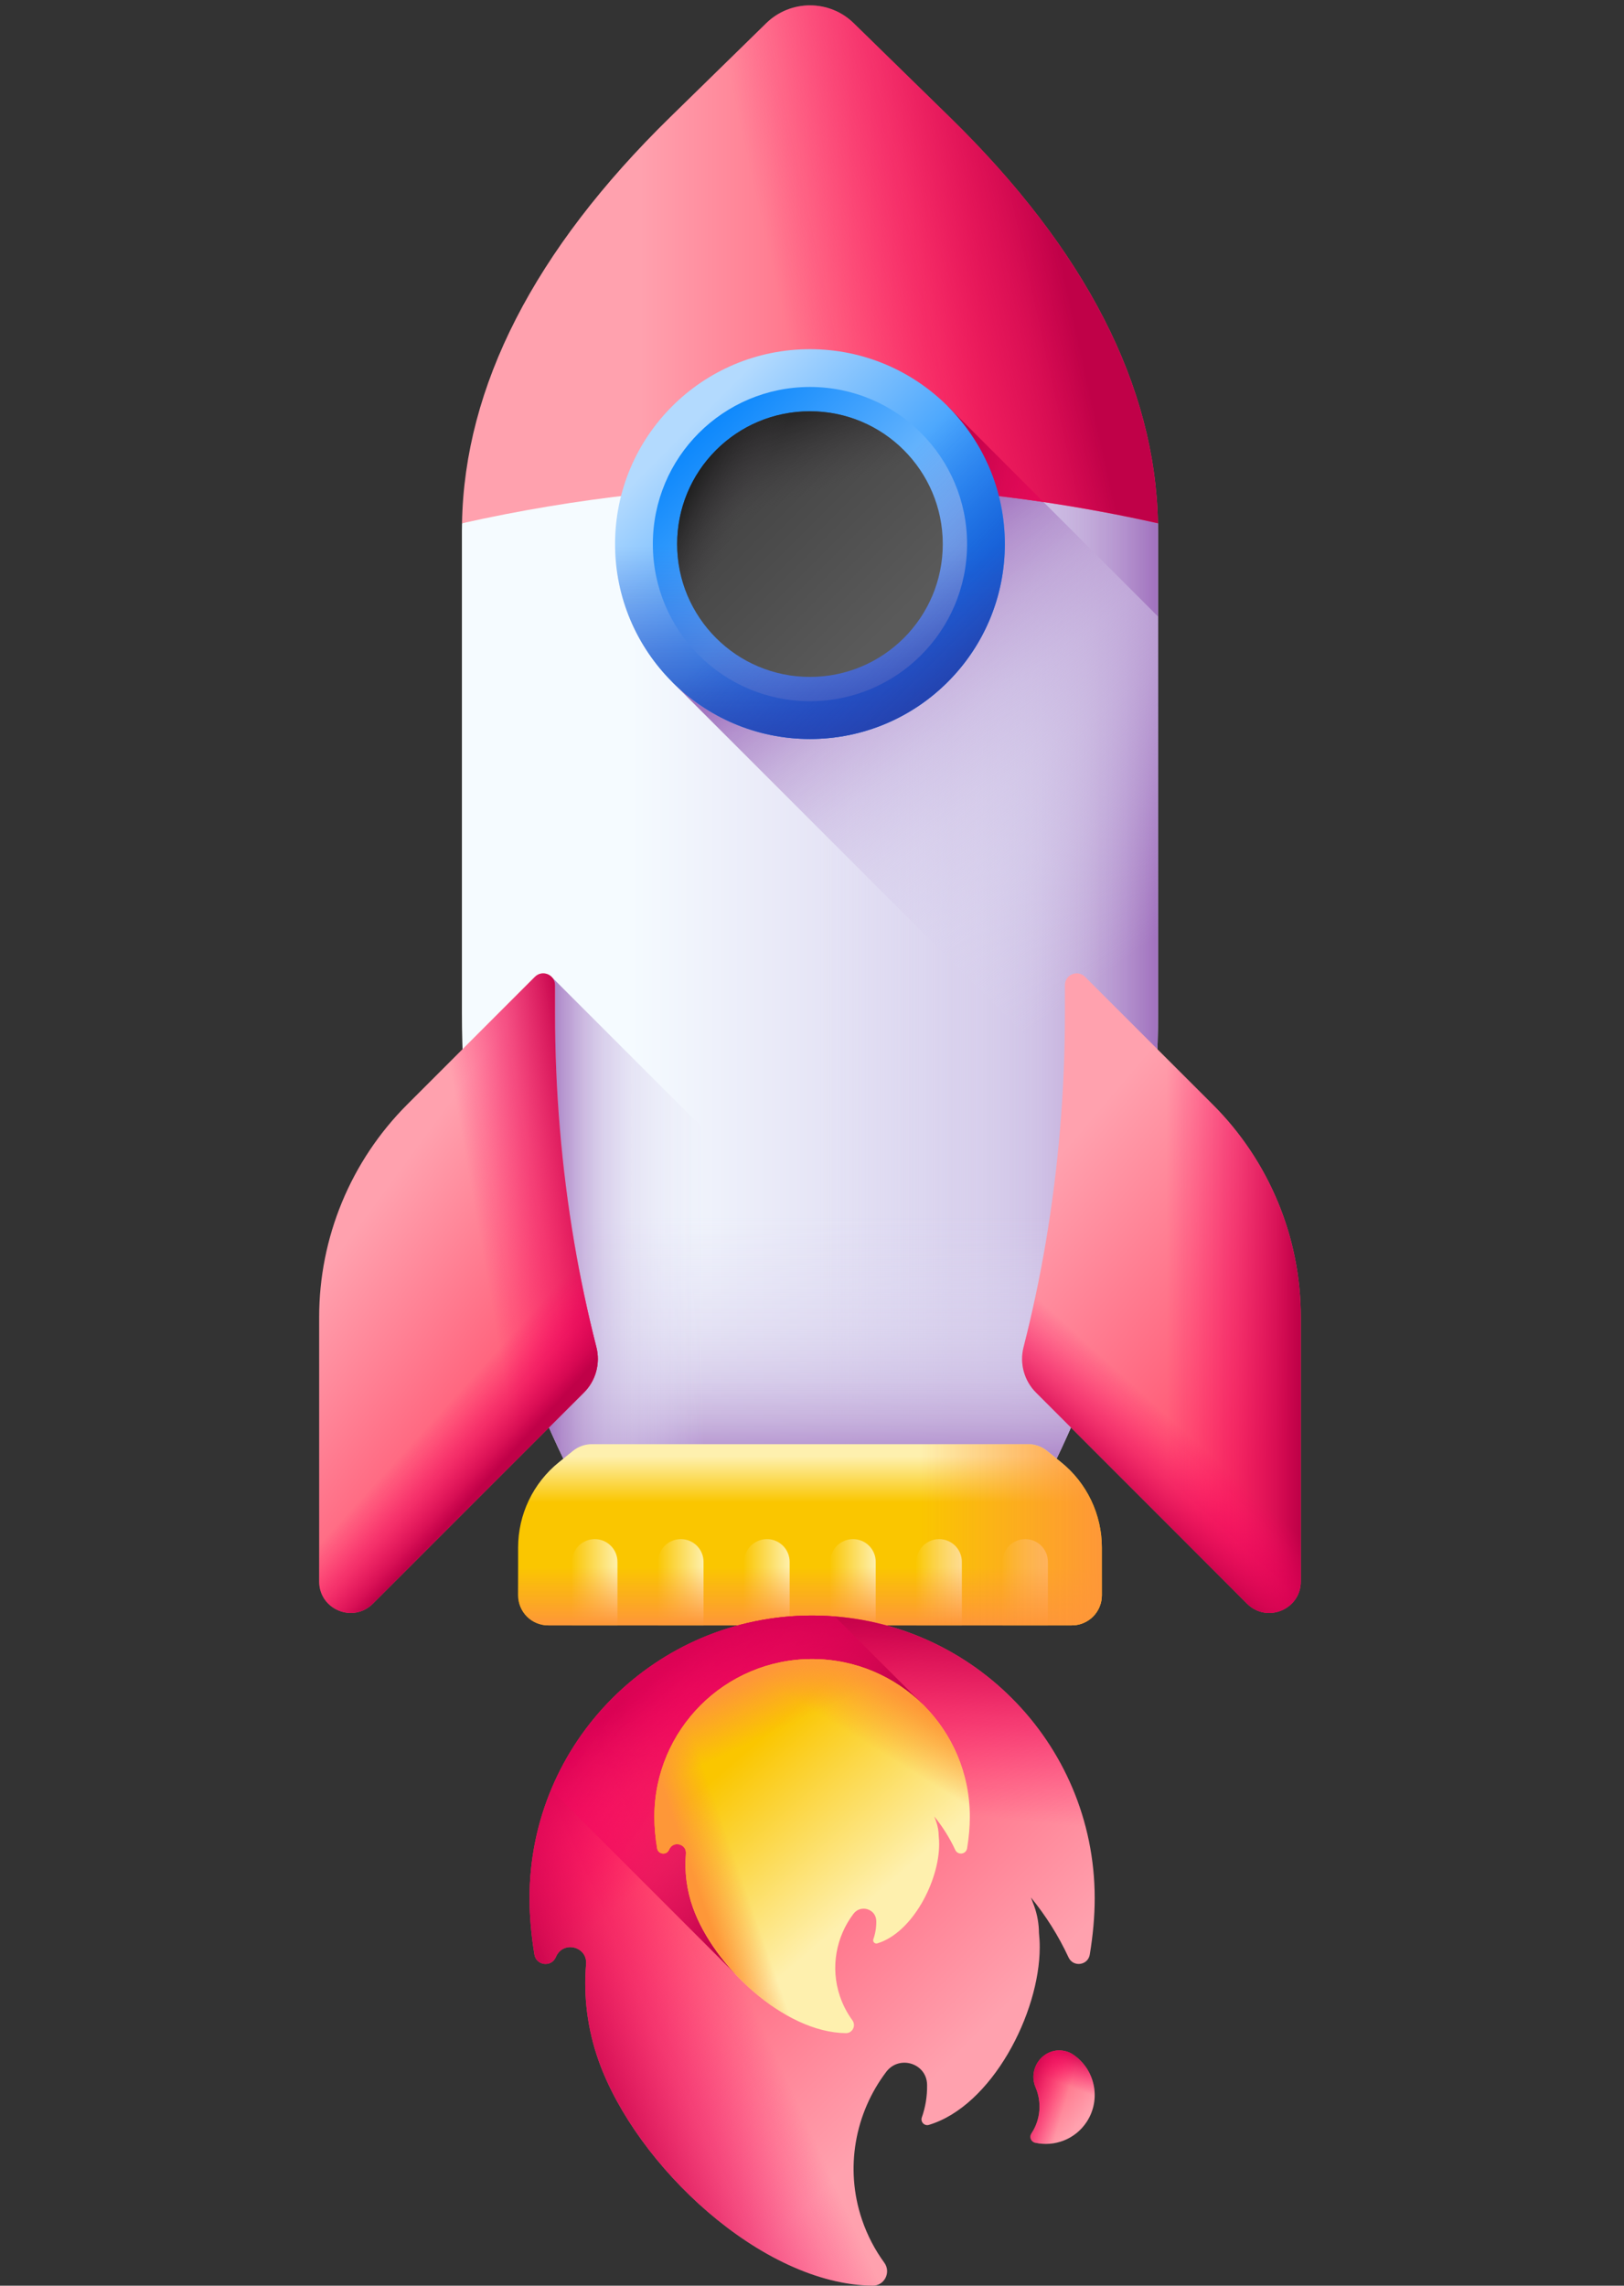 <?xml version="1.0" encoding="UTF-8"?> <svg xmlns="http://www.w3.org/2000/svg" width="135" height="190" viewBox="0 0 135 190" fill="none"><rect x="0" y="0" width="135" height="190" fill="#333333" stroke="none"/><g clip-path="url(#clip0_436_169)"><path d="M96.267 44.109C96.267 43.906 96.261 43.703 96.257 43.499C77.677 36.139 56.989 36.139 38.408 43.499C38.404 43.703 38.398 43.906 38.398 44.109V84.227C38.398 97.085 41.298 109.778 46.882 121.36H87.783C93.367 109.778 96.267 97.085 96.267 84.227V44.109Z" fill="url(#paint0_linear_436_169)"></path><path d="M96.258 43.499C83.7 38.524 70.179 36.917 56.996 38.667V121.36H87.784C93.368 109.778 96.268 97.085 96.268 84.227V44.109C96.268 43.906 96.262 43.703 96.258 43.499Z" fill="url(#paint1_linear_436_169)"></path><path d="M74.269 38.29L55.875 56.684L95.419 96.228C95.982 92.252 96.265 88.242 96.265 84.227V51.25L85.016 40.001C81.477 39.182 77.887 38.611 74.269 38.29Z" fill="url(#paint2_linear_436_169)"></path><path d="M38.453 87.256C38.872 99.085 41.741 110.698 46.881 121.361H87.782C92.922 110.698 95.791 99.085 96.21 87.256H38.453Z" fill="url(#paint3_linear_436_169)"></path><path d="M45.919 81.274L38.516 88.677C39.106 100.019 41.95 111.13 46.882 121.36H86.005L45.919 81.274Z" fill="url(#paint4_linear_436_169)"></path><path d="M85.462 120.048H49.204C48.633 120.048 48.079 120.243 47.634 120.602L46.455 121.554C45.398 122.408 44.546 123.487 43.96 124.713C43.374 125.939 43.07 127.281 43.07 128.639V132.611C43.07 133.274 43.334 133.909 43.802 134.378C44.271 134.846 44.906 135.11 45.569 135.11H89.097C89.759 135.11 90.395 134.846 90.864 134.378C91.332 133.909 91.595 133.274 91.595 132.611V128.639C91.595 127.281 91.291 125.939 90.706 124.713C90.12 123.487 89.267 122.408 88.21 121.554L87.031 120.602C86.587 120.243 86.033 120.048 85.462 120.048Z" fill="url(#paint5_linear_436_169)"></path><path d="M51.328 135.11H47.551V129.83C47.551 129.329 47.75 128.849 48.104 128.494C48.458 128.14 48.939 127.941 49.44 127.941C49.94 127.941 50.421 128.14 50.775 128.494C51.129 128.849 51.328 129.329 51.328 129.83L51.328 135.11Z" fill="url(#paint6_linear_436_169)"></path><path d="M58.485 135.11H54.707V129.83C54.707 129.329 54.906 128.849 55.26 128.494C55.614 128.14 56.095 127.941 56.596 127.941C57.097 127.941 57.577 128.14 57.931 128.494C58.285 128.849 58.484 129.329 58.484 129.83L58.485 135.11Z" fill="url(#paint7_linear_436_169)"></path><path d="M65.641 135.11H61.863V129.83C61.863 129.329 62.062 128.849 62.416 128.494C62.771 128.14 63.251 127.941 63.752 127.941C64.253 127.941 64.733 128.14 65.088 128.494C65.442 128.849 65.641 129.329 65.641 129.83V135.11H65.641Z" fill="url(#paint8_linear_436_169)"></path><path d="M72.797 135.11H69.019V129.83C69.019 129.329 69.219 128.849 69.573 128.494C69.927 128.14 70.407 127.941 70.908 127.941C71.409 127.941 71.89 128.14 72.244 128.494C72.598 128.849 72.797 129.329 72.797 129.83L72.797 135.11Z" fill="url(#paint9_linear_436_169)"></path><path d="M79.957 135.11H76.18V129.83C76.18 129.329 76.379 128.849 76.733 128.494C77.087 128.14 77.567 127.941 78.068 127.941C78.569 127.941 79.05 128.14 79.404 128.494C79.758 128.849 79.957 129.329 79.957 129.83V135.11H79.957Z" fill="url(#paint10_linear_436_169)"></path><path d="M87.114 135.11H83.336V129.83C83.336 129.329 83.535 128.849 83.889 128.494C84.243 128.14 84.724 127.941 85.225 127.941C85.726 127.941 86.206 128.14 86.56 128.494C86.914 128.849 87.113 129.329 87.113 129.83V135.11H87.114Z" fill="url(#paint11_linear_436_169)"></path><path d="M43.07 128.502V132.611C43.07 133.274 43.334 133.909 43.802 134.378C44.271 134.847 44.906 135.11 45.569 135.11H89.097C89.759 135.11 90.395 134.847 90.864 134.378C91.332 133.909 91.595 133.274 91.595 132.611V128.502H43.07Z" fill="url(#paint12_linear_436_169)"></path><path d="M88.209 121.555L87.03 120.603C86.585 120.244 86.031 120.048 85.46 120.048H70.117V135.11H89.095C89.758 135.11 90.394 134.847 90.862 134.378C91.331 133.909 91.594 133.274 91.594 132.611V128.64C91.594 127.281 91.29 125.939 90.704 124.714C90.119 123.488 89.266 122.408 88.209 121.555Z" fill="url(#paint13_linear_436_169)"></path><path d="M96.256 43.499C96.055 32.122 90.253 20.79 78.96 9.745L70.971 1.93C68.948 -0.049 65.714 -0.049 63.691 1.93L55.702 9.744C44.409 20.79 38.606 32.122 38.406 43.499C57.454 39.235 77.208 39.235 96.256 43.499Z" fill="url(#paint14_linear_436_169)"></path><path d="M78.96 9.745L70.97 1.93C68.948 -0.049 65.714 -0.049 63.691 1.93L58.52 6.989V40.596C71.138 39.755 83.847 40.721 96.256 43.499C96.055 32.122 90.253 20.791 78.96 9.745Z" fill="url(#paint15_linear_436_169)"></path><path d="M72.164 40.394C77.047 40.572 81.916 41.019 86.749 41.734L78.787 33.772L72.164 40.394Z" fill="url(#paint16_linear_436_169)"></path><path d="M67.33 61.429C76.278 61.429 83.531 54.176 83.531 45.228C83.531 36.28 76.278 29.027 67.33 29.027C58.382 29.027 51.129 36.28 51.129 45.228C51.129 54.176 58.382 61.429 67.33 61.429Z" fill="url(#paint17_linear_436_169)"></path><path d="M67.33 58.289C74.544 58.289 80.391 52.441 80.391 45.228C80.391 38.015 74.544 32.167 67.33 32.167C60.117 32.167 54.27 38.015 54.27 45.228C54.27 52.441 60.117 58.289 67.33 58.289Z" fill="url(#paint18_linear_436_169)"></path><path d="M51.129 45.228C51.129 54.176 58.382 61.429 67.33 61.429C76.278 61.429 83.531 54.175 83.531 45.228C83.533 43.346 83.206 41.479 82.566 39.71H52.094C51.454 41.479 51.127 43.346 51.129 45.228Z" fill="url(#paint19_linear_436_169)"></path><path d="M55.875 56.684C62.202 63.011 72.46 63.011 78.787 56.684C85.115 50.357 85.114 40.099 78.787 33.772C77.458 32.44 75.907 31.351 74.203 30.553L52.656 52.099C53.454 53.803 54.544 55.355 55.875 56.684Z" fill="url(#paint20_linear_436_169)"></path><path d="M67.33 56.269C73.428 56.269 78.371 51.326 78.371 45.228C78.371 39.13 73.428 34.187 67.33 34.187C61.232 34.187 56.289 39.13 56.289 45.228C56.289 51.326 61.232 56.269 67.33 56.269Z" fill="url(#paint21_linear_436_169)"></path><path d="M78.371 45.228C78.371 39.13 73.428 34.187 67.33 34.187C61.232 34.187 56.289 39.13 56.289 45.228C56.289 46.548 56.522 47.815 56.947 48.989H77.713C78.15 47.783 78.373 46.51 78.371 45.228Z" fill="url(#paint22_linear_436_169)"></path><path d="M75.137 37.421C70.826 33.109 63.835 33.109 59.523 37.421C55.211 41.733 55.211 48.723 59.523 53.035C60.429 53.943 61.486 54.685 62.647 55.229L77.332 40.545C76.787 39.384 76.045 38.327 75.137 37.421Z" fill="url(#paint23_linear_436_169)"></path><path d="M108.131 109.483V131.463C108.131 133.789 105.319 134.955 103.671 133.31L86.12 115.757C85.635 115.271 85.285 114.667 85.105 114.005C84.924 113.343 84.918 112.645 85.089 111.98C85.821 109.103 86.436 106.198 86.932 103.271C87.986 97.041 88.524 90.654 88.524 84.226V81.893C88.524 81.019 89.58 80.582 90.198 81.2L100.812 91.814C103.133 94.134 104.973 96.889 106.229 99.92C107.485 102.952 108.131 106.201 108.131 109.483Z" fill="url(#paint24_linear_436_169)"></path><path d="M108.131 109.483V131.463C108.131 133.789 105.319 134.955 103.671 133.31L86.12 115.757C85.635 115.271 85.285 114.667 85.105 114.005C84.924 113.343 84.918 112.645 85.089 111.98C85.821 109.103 86.436 106.198 86.932 103.271C87.986 97.041 88.524 90.654 88.524 84.226V81.893C88.524 81.019 89.58 80.582 90.198 81.2L100.812 91.814C103.133 94.134 104.973 96.889 106.229 99.92C107.485 102.952 108.131 106.201 108.131 109.483Z" fill="url(#paint25_linear_436_169)"></path><path d="M86.932 103.272C86.436 106.198 85.821 109.104 85.089 111.98C84.918 112.645 84.924 113.343 85.105 114.005C85.285 114.667 85.636 115.271 86.121 115.757L103.672 133.311C105.319 134.955 108.131 133.789 108.131 131.463V109.483C108.131 104.756 106.786 100.171 104.318 96.228H87.896C87.649 98.585 87.327 100.935 86.932 103.272Z" fill="url(#paint26_linear_436_169)"></path><path d="M26.531 109.483V131.463C26.531 133.789 29.344 134.955 30.991 133.31L48.542 115.757C49.027 115.271 49.377 114.667 49.558 114.005C49.739 113.343 49.744 112.645 49.574 111.98C48.842 109.103 48.227 106.198 47.731 103.271C46.677 97.041 46.138 90.654 46.138 84.226V81.893C46.138 81.019 45.082 80.582 44.465 81.2L33.85 91.814C31.53 94.134 29.689 96.889 28.433 99.92C27.178 102.952 26.531 106.201 26.531 109.483Z" fill="url(#paint27_linear_436_169)"></path><path d="M26.531 109.483V131.463C26.531 133.789 29.344 134.955 30.991 133.31L48.542 115.757C49.027 115.271 49.377 114.667 49.558 114.005C49.739 113.343 49.744 112.645 49.574 111.98C48.842 109.103 48.227 106.198 47.731 103.271C46.677 97.041 46.138 90.654 46.138 84.226V81.893C46.138 81.019 45.082 80.582 44.465 81.2L33.85 91.814C31.53 94.134 29.689 96.889 28.433 99.92C27.178 102.952 26.531 106.201 26.531 109.483Z" fill="url(#paint28_linear_436_169)"></path><path d="M26.531 109.483V131.463C26.531 133.789 29.344 134.955 30.991 133.31L48.542 115.757C49.027 115.271 49.377 114.667 49.558 114.005C49.739 113.343 49.744 112.645 49.574 111.98C48.842 109.103 48.227 106.198 47.731 103.271C47.422 101.434 47.159 99.588 46.941 97.737H29.465C27.539 101.353 26.531 105.386 26.531 109.483Z" fill="url(#paint29_linear_436_169)"></path></g><path d="M46.19 162.718C46.205 162.684 46.221 162.65 46.237 162.617C46.857 161.297 48.84 161.821 48.718 163.274C48.495 165.928 48.823 168.672 49.779 171.344C52.884 180.017 63.309 189.893 72.539 190C73.525 190.011 74.091 188.883 73.509 188.087C72.734 187.026 72.104 185.83 71.658 184.519C70.194 180.213 71.095 175.629 73.673 172.223C74.747 170.803 77.029 171.504 77.066 173.284L77.067 173.323C77.082 174.267 76.927 175.173 76.63 176.012C76.499 176.382 76.842 176.746 77.218 176.633C82.451 175.056 86.43 167.355 86.43 161.862C86.43 161.461 86.408 161.065 86.367 160.675C86.362 159.925 86.231 159.181 85.981 158.474L85.953 158.395C85.872 158.172 85.788 157.951 85.699 157.731C86.946 159.254 87.997 160.928 88.827 162.714C89.214 163.548 90.441 163.383 90.591 162.475C90.859 160.859 91 159.283 91 157.784C91 144.81 80.483 134.293 67.509 134.293C54.536 134.293 44.019 144.81 44.019 157.784C44.019 159.283 44.159 160.859 44.427 162.475C44.578 163.381 45.803 163.55 46.19 162.718Z" fill="url(#paint30_linear_436_169)"></path><path d="M86.43 161.862C86.43 161.461 86.408 161.065 86.367 160.675C86.362 159.925 86.231 159.181 85.981 158.474L85.953 158.395C85.872 158.172 85.788 157.951 85.699 157.731C86.946 159.254 87.997 160.928 88.827 162.714C89.214 163.548 90.441 163.383 90.591 162.475C90.859 160.859 91 159.283 91 157.784C91 144.81 80.483 134.293 67.509 134.293C54.536 134.293 44.019 144.81 44.019 157.784C44.019 159.283 44.159 160.859 44.428 162.475C44.578 163.381 45.803 163.55 46.19 162.718C46.206 162.684 46.221 162.65 46.237 162.617C46.857 161.297 48.84 161.821 48.718 163.274C48.667 163.891 48.645 164.51 48.654 165.13L86.029 165.13C86.291 163.999 86.43 162.892 86.43 161.862Z" fill="url(#paint31_linear_436_169)"></path><path d="M86.43 161.862C86.43 161.461 86.408 161.065 86.367 160.675C86.362 159.925 86.231 159.181 85.981 158.474L85.953 158.395C85.872 158.172 85.788 157.951 85.699 157.731C86.946 159.254 87.997 160.928 88.827 162.714C89.214 163.548 90.441 163.383 90.591 162.475C90.859 160.859 91 159.283 91 157.784C91 144.81 80.483 134.293 67.509 134.293C54.536 134.293 44.019 144.81 44.019 157.784C44.019 159.283 44.159 160.859 44.428 162.475C44.578 163.381 45.803 163.55 46.19 162.718C46.206 162.684 46.221 162.65 46.237 162.617C46.857 161.297 48.84 161.821 48.718 163.274C48.667 163.891 48.645 164.51 48.654 165.13L86.029 165.13C86.291 163.999 86.43 162.892 86.43 161.862Z" fill="url(#paint32_linear_436_169)"></path><path d="M44.019 157.784C44.019 159.283 44.159 160.859 44.428 162.475C44.578 163.381 45.804 163.55 46.19 162.718C46.206 162.684 46.221 162.65 46.237 162.617C46.857 161.297 48.841 161.821 48.718 163.274C48.495 165.928 48.824 168.672 49.78 171.344C52.885 180.017 63.309 189.893 72.54 190C73.525 190.011 74.091 188.883 73.51 188.087C72.734 187.026 72.104 185.83 71.658 184.519C70.194 180.213 71.096 175.628 73.673 172.222C74.208 171.515 75.043 171.335 75.75 171.551L75.75 135.781C73.186 134.82 70.409 134.293 67.51 134.293C54.536 134.293 44.019 144.81 44.019 157.784Z" fill="url(#paint33_linear_436_169)"></path><path d="M45.811 148.777L61.081 164.048L76.668 141.64L69.397 134.369C68.775 134.319 68.146 134.293 67.511 134.293C57.729 134.293 49.344 140.274 45.811 148.777Z" fill="url(#paint34_linear_436_169)"></path><path d="M55.608 153.779C55.616 153.76 55.625 153.741 55.634 153.722C55.98 152.986 57.087 153.278 57.019 154.089C56.894 155.571 57.078 157.102 57.611 158.594C59.345 163.435 65.163 168.948 70.316 169.008C70.867 169.014 71.182 168.384 70.858 167.94C70.414 167.332 70.066 166.66 69.824 165.948C69.007 163.544 69.51 160.985 70.949 159.084C71.549 158.291 72.822 158.683 72.843 159.677L72.844 159.698C72.853 160.209 72.77 160.718 72.6 161.199C72.527 161.406 72.718 161.609 72.928 161.546C75.849 160.665 78.07 156.367 78.07 153.301C78.07 153.077 78.058 152.856 78.035 152.638C78.032 152.22 77.959 151.804 77.819 151.41L77.803 151.366C77.759 151.24 77.711 151.117 77.662 150.995C78.358 151.845 78.945 152.78 79.408 153.776C79.624 154.242 80.309 154.15 80.393 153.643C80.543 152.741 80.621 151.861 80.621 151.025C80.621 143.783 74.75 137.912 67.508 137.912C60.266 137.912 54.396 143.783 54.396 151.025C54.396 151.861 54.474 152.741 54.624 153.643C54.708 154.149 55.392 154.243 55.608 153.779Z" fill="url(#paint35_linear_436_169)"></path><path d="M54.397 151.024C54.397 151.861 54.475 152.741 54.625 153.643C54.709 154.149 55.393 154.243 55.609 153.779C55.618 153.76 55.626 153.741 55.635 153.722C55.981 152.986 57.088 153.278 57.02 154.089C56.896 155.571 57.079 157.102 57.613 158.594C59.346 163.435 65.165 168.948 70.317 169.008C70.868 169.014 71.184 168.384 70.859 167.94C70.415 167.332 70.067 166.66 69.825 165.948C69.008 163.544 69.511 160.985 70.95 159.084C71.249 158.689 71.714 158.588 72.109 158.709L72.109 138.742C70.678 138.206 69.128 137.912 67.51 137.912C60.268 137.912 54.397 143.783 54.397 151.024Z" fill="url(#paint36_linear_436_169)"></path><path d="M78.07 153.301C78.07 153.077 78.058 152.856 78.035 152.638C78.032 152.22 77.959 151.804 77.819 151.41L77.803 151.366C77.759 151.241 77.711 151.117 77.662 150.995C78.358 151.845 78.945 152.78 79.408 153.776C79.624 154.242 80.309 154.15 80.393 153.643C80.543 152.741 80.621 151.861 80.621 151.025C80.621 143.783 74.75 137.912 67.508 137.912C60.266 137.912 54.396 143.783 54.396 151.025C54.396 151.861 54.474 152.741 54.624 153.643C54.708 154.149 55.392 154.243 55.608 153.779C55.616 153.76 55.625 153.741 55.634 153.722C55.98 152.986 57.087 153.278 57.019 154.089C56.99 154.432 56.979 154.778 56.983 155.125L77.846 155.125C77.992 154.494 78.07 153.876 78.07 153.301Z" fill="url(#paint37_linear_436_169)"></path><path d="M78.07 153.301C78.07 153.077 78.058 152.856 78.035 152.638C78.032 152.22 77.959 151.804 77.819 151.41L77.803 151.366C77.759 151.241 77.711 151.117 77.662 150.995C78.358 151.845 78.945 152.78 79.408 153.776C79.624 154.242 80.309 154.15 80.393 153.643C80.543 152.741 80.621 151.861 80.621 151.025C80.621 143.783 74.75 137.912 67.508 137.912C60.266 137.912 54.396 143.783 54.396 151.025C54.396 151.861 54.474 152.741 54.624 153.643C54.708 154.149 55.392 154.243 55.608 153.779C55.616 153.76 55.625 153.741 55.634 153.722C55.98 152.986 57.087 153.278 57.019 154.089C56.99 154.432 56.979 154.778 56.983 155.125L77.846 155.125C77.992 154.494 78.07 153.876 78.07 153.301Z" fill="url(#paint38_linear_436_169)"></path><path d="M88.489 170.489C86.77 170.137 85.4 171.904 86.086 173.519C86.599 174.726 86.519 176.158 85.745 177.337L85.741 177.343C85.546 177.64 85.702 178.039 86.049 178.117C87.651 178.478 89.38 177.839 90.334 176.385C91.564 174.511 91.042 171.994 89.168 170.764C88.958 170.627 88.729 170.538 88.489 170.489Z" fill="url(#paint39_linear_436_169)"></path><path d="M88.489 170.489C86.77 170.137 85.4 171.904 86.086 173.519C86.599 174.726 86.519 176.158 85.745 177.337L85.741 177.343C85.546 177.64 85.702 178.039 86.049 178.117C87.651 178.478 89.38 177.839 90.334 176.385C91.564 174.511 91.042 171.994 89.168 170.764C88.958 170.627 88.729 170.538 88.489 170.489Z" fill="url(#paint40_linear_436_169)"></path><path d="M88.489 170.489C86.77 170.137 85.4 171.904 86.086 173.519C86.599 174.726 86.519 176.158 85.745 177.337L85.741 177.343C85.546 177.64 85.702 178.039 86.049 178.117C87.651 178.478 89.38 177.839 90.334 176.385C91.564 174.511 91.042 171.994 89.168 170.764C88.958 170.627 88.729 170.538 88.489 170.489Z" fill="url(#paint41_linear_436_169)"></path><defs><linearGradient id="paint0_linear_436_169" x1="52.395" y1="79.67" x2="79.486" y2="79.67" gradientUnits="userSpaceOnUse"><stop stop-color="#F5FBFF"></stop><stop offset="1" stop-color="#DBD5EF"></stop></linearGradient><linearGradient id="paint1_linear_436_169" x1="67.915" y1="79.672" x2="95.954" y2="79.672" gradientUnits="userSpaceOnUse"><stop stop-color="#DBD5EF" stop-opacity="0"></stop><stop offset="0.285" stop-color="#D9D2EE" stop-opacity="0.285"></stop><stop offset="0.474" stop-color="#D4C9E9" stop-opacity="0.474"></stop><stop offset="0.635" stop-color="#CBBAE2" stop-opacity="0.635"></stop><stop offset="0.779" stop-color="#BFA5D7" stop-opacity="0.78"></stop><stop offset="0.913" stop-color="#AF8ACA" stop-opacity="0.913"></stop><stop offset="1" stop-color="#A274BF"></stop></linearGradient><linearGradient id="paint2_linear_436_169" x1="94.673" y1="78.996" x2="72.212" y2="48.776" gradientUnits="userSpaceOnUse"><stop stop-color="#DBD5EF" stop-opacity="0"></stop><stop offset="0.285" stop-color="#D9D2EE" stop-opacity="0.285"></stop><stop offset="0.474" stop-color="#D4C9E9" stop-opacity="0.474"></stop><stop offset="0.635" stop-color="#CBBAE2" stop-opacity="0.635"></stop><stop offset="0.779" stop-color="#BFA5D7" stop-opacity="0.78"></stop><stop offset="0.913" stop-color="#AF8ACA" stop-opacity="0.913"></stop><stop offset="1" stop-color="#A274BF"></stop></linearGradient><linearGradient id="paint3_linear_436_169" x1="67.332" y1="101.141" x2="67.332" y2="122.627" gradientUnits="userSpaceOnUse"><stop stop-color="#DBD5EF" stop-opacity="0"></stop><stop offset="0.285" stop-color="#D9D2EE" stop-opacity="0.285"></stop><stop offset="0.474" stop-color="#D4C9E9" stop-opacity="0.474"></stop><stop offset="0.635" stop-color="#CBBAE2" stop-opacity="0.635"></stop><stop offset="0.779" stop-color="#BFA5D7" stop-opacity="0.78"></stop><stop offset="0.913" stop-color="#AF8ACA" stop-opacity="0.913"></stop><stop offset="1" stop-color="#A274BF"></stop></linearGradient><linearGradient id="paint4_linear_436_169" x1="58.521" y1="101.317" x2="45.589" y2="101.317" gradientUnits="userSpaceOnUse"><stop stop-color="#DBD5EF" stop-opacity="0"></stop><stop offset="0.285" stop-color="#D9D2EE" stop-opacity="0.285"></stop><stop offset="0.474" stop-color="#D4C9E9" stop-opacity="0.474"></stop><stop offset="0.635" stop-color="#CBBAE2" stop-opacity="0.635"></stop><stop offset="0.779" stop-color="#BFA5D7" stop-opacity="0.78"></stop><stop offset="0.913" stop-color="#AF8ACA" stop-opacity="0.913"></stop><stop offset="1" stop-color="#A274BF"></stop></linearGradient><linearGradient id="paint5_linear_436_169" x1="67.333" y1="121.053" x2="67.333" y2="124.89" gradientUnits="userSpaceOnUse"><stop stop-color="#FEF0AE"></stop><stop offset="1" stop-color="#FAC600"></stop></linearGradient><linearGradient id="paint6_linear_436_169" x1="51.38" y1="131.525" x2="47.441" y2="131.525" gradientUnits="userSpaceOnUse"><stop stop-color="#FEF0AE"></stop><stop offset="1" stop-color="#FAC600"></stop></linearGradient><linearGradient id="paint7_linear_436_169" x1="58.536" y1="131.525" x2="54.597" y2="131.525" gradientUnits="userSpaceOnUse"><stop stop-color="#FEF0AE"></stop><stop offset="1" stop-color="#FAC600"></stop></linearGradient><linearGradient id="paint8_linear_436_169" x1="65.692" y1="131.525" x2="61.753" y2="131.525" gradientUnits="userSpaceOnUse"><stop stop-color="#FEF0AE"></stop><stop offset="1" stop-color="#FAC600"></stop></linearGradient><linearGradient id="paint9_linear_436_169" x1="72.848" y1="131.525" x2="68.909" y2="131.525" gradientUnits="userSpaceOnUse"><stop stop-color="#FEF0AE"></stop><stop offset="1" stop-color="#FAC600"></stop></linearGradient><linearGradient id="paint10_linear_436_169" x1="80.008" y1="131.525" x2="76.07" y2="131.525" gradientUnits="userSpaceOnUse"><stop stop-color="#FEF0AE"></stop><stop offset="1" stop-color="#FAC600"></stop></linearGradient><linearGradient id="paint11_linear_436_169" x1="87.165" y1="131.525" x2="83.226" y2="131.525" gradientUnits="userSpaceOnUse"><stop stop-color="#FEF0AE"></stop><stop offset="1" stop-color="#FAC600"></stop></linearGradient><linearGradient id="paint12_linear_436_169" x1="67.333" y1="130.246" x2="67.333" y2="135.082" gradientUnits="userSpaceOnUse"><stop stop-color="#FE9738" stop-opacity="0"></stop><stop offset="1" stop-color="#FE9738"></stop></linearGradient><linearGradient id="paint13_linear_436_169" x1="76.548" y1="127.579" x2="91.702" y2="127.579" gradientUnits="userSpaceOnUse"><stop stop-color="#FE9738" stop-opacity="0"></stop><stop offset="1" stop-color="#FE9738"></stop></linearGradient><linearGradient id="paint14_linear_436_169" x1="53.21" y1="21.973" x2="81.399" y2="21.973" gradientUnits="userSpaceOnUse"><stop stop-color="#FFA1AE"></stop><stop offset="1" stop-color="#FF4565"></stop></linearGradient><linearGradient id="paint15_linear_436_169" x1="64.915" y1="25.643" x2="87.989" y2="20.539" gradientUnits="userSpaceOnUse"><stop stop-color="#FE0364" stop-opacity="0"></stop><stop offset="0.234" stop-color="#F90362" stop-opacity="0.234"></stop><stop offset="0.517" stop-color="#EA035B" stop-opacity="0.517"></stop><stop offset="0.824" stop-color="#D20250" stop-opacity="0.824"></stop><stop offset="1" stop-color="#C00148"></stop></linearGradient><linearGradient id="paint16_linear_436_169" x1="97.857" y1="41.431" x2="79.99" y2="37.96" gradientUnits="userSpaceOnUse"><stop stop-color="#FE0364" stop-opacity="0"></stop><stop offset="0.234" stop-color="#F90362" stop-opacity="0.234"></stop><stop offset="0.517" stop-color="#EA035B" stop-opacity="0.517"></stop><stop offset="0.824" stop-color="#D20250" stop-opacity="0.824"></stop><stop offset="1" stop-color="#C00148"></stop></linearGradient><linearGradient id="paint17_linear_436_169" x1="57.42" y1="35.318" x2="75.297" y2="53.195" gradientUnits="userSpaceOnUse"><stop stop-color="#B3DAFE"></stop><stop offset="1" stop-color="#0182FC"></stop></linearGradient><linearGradient id="paint18_linear_436_169" x1="76.472" y1="54.369" x2="56.798" y2="34.695" gradientUnits="userSpaceOnUse"><stop stop-color="#B3DAFE"></stop><stop offset="1" stop-color="#0182FC"></stop></linearGradient><linearGradient id="paint19_linear_436_169" x1="67.33" y1="45.433" x2="67.33" y2="64.492" gradientUnits="userSpaceOnUse"><stop stop-color="#314DC9" stop-opacity="0"></stop><stop offset="0.276" stop-color="#304BC4" stop-opacity="0.276"></stop><stop offset="0.563" stop-color="#2B45B8" stop-opacity="0.563"></stop><stop offset="0.854" stop-color="#243BA3" stop-opacity="0.854"></stop><stop offset="1" stop-color="#1F3596"></stop></linearGradient><linearGradient id="paint20_linear_436_169" x1="67.621" y1="45.476" x2="81.807" y2="59.662" gradientUnits="userSpaceOnUse"><stop stop-color="#314DC9" stop-opacity="0"></stop><stop offset="0.276" stop-color="#304BC4" stop-opacity="0.276"></stop><stop offset="0.563" stop-color="#2B45B8" stop-opacity="0.563"></stop><stop offset="0.854" stop-color="#243BA3" stop-opacity="0.854"></stop><stop offset="1" stop-color="#1F3596"></stop></linearGradient><linearGradient id="paint21_linear_436_169" x1="74.084" y1="51.982" x2="61.901" y2="39.798" gradientUnits="userSpaceOnUse"><stop stop-color="#5A5A5A"></stop><stop offset="1" stop-color="#444444"></stop></linearGradient><linearGradient id="paint22_linear_436_169" x1="66.067" y1="41.531" x2="63.403" y2="33.736" gradientUnits="userSpaceOnUse"><stop stop-color="#433F43" stop-opacity="0"></stop><stop offset="1" stop-color="#1A1A1A"></stop></linearGradient><linearGradient id="paint23_linear_436_169" x1="61.908" y1="42.625" x2="56.974" y2="40.257" gradientUnits="userSpaceOnUse"><stop stop-color="#433F43" stop-opacity="0"></stop><stop offset="1" stop-color="#1A1A1A"></stop></linearGradient><linearGradient id="paint24_linear_436_169" x1="86.22" y1="98.151" x2="108.681" y2="117.243" gradientUnits="userSpaceOnUse"><stop stop-color="#FFA1AE"></stop><stop offset="1" stop-color="#FF4565"></stop></linearGradient><linearGradient id="paint25_linear_436_169" x1="96.976" y1="107.495" x2="107.908" y2="107.495" gradientUnits="userSpaceOnUse"><stop stop-color="#FE0364" stop-opacity="0"></stop><stop offset="0.234" stop-color="#F90362" stop-opacity="0.234"></stop><stop offset="0.517" stop-color="#EA035B" stop-opacity="0.517"></stop><stop offset="0.824" stop-color="#D20250" stop-opacity="0.824"></stop><stop offset="1" stop-color="#C00148"></stop></linearGradient><linearGradient id="paint26_linear_436_169" x1="95.928" y1="116.658" x2="90.755" y2="122.376" gradientUnits="userSpaceOnUse"><stop stop-color="#FE0364" stop-opacity="0"></stop><stop offset="0.234" stop-color="#F90362" stop-opacity="0.234"></stop><stop offset="0.517" stop-color="#EA035B" stop-opacity="0.517"></stop><stop offset="0.824" stop-color="#D20250" stop-opacity="0.824"></stop><stop offset="1" stop-color="#C00148"></stop></linearGradient><linearGradient id="paint27_linear_436_169" x1="29.567" y1="102.099" x2="48.761" y2="116.256" gradientUnits="userSpaceOnUse"><stop stop-color="#FFA1AE"></stop><stop offset="1" stop-color="#FF4565"></stop></linearGradient><linearGradient id="paint28_linear_436_169" x1="40.589" y1="106.905" x2="50.662" y2="105.135" gradientUnits="userSpaceOnUse"><stop stop-color="#FE0364" stop-opacity="0"></stop><stop offset="0.234" stop-color="#F90362" stop-opacity="0.234"></stop><stop offset="0.517" stop-color="#EA035B" stop-opacity="0.517"></stop><stop offset="0.824" stop-color="#D20250" stop-opacity="0.824"></stop><stop offset="1" stop-color="#C00148"></stop></linearGradient><linearGradient id="paint29_linear_436_169" x1="37.766" y1="116.122" x2="42.666" y2="120.614" gradientUnits="userSpaceOnUse"><stop stop-color="#FE0364" stop-opacity="0"></stop><stop offset="0.234" stop-color="#F90362" stop-opacity="0.234"></stop><stop offset="0.517" stop-color="#EA035B" stop-opacity="0.517"></stop><stop offset="0.824" stop-color="#D20250" stop-opacity="0.824"></stop><stop offset="1" stop-color="#C00148"></stop></linearGradient><linearGradient id="paint30_linear_436_169" x1="79.68" y1="170.788" x2="56.704" y2="147.812" gradientUnits="userSpaceOnUse"><stop stop-color="#FFA1AE"></stop><stop offset="1" stop-color="#FF4565"></stop></linearGradient><linearGradient id="paint31_linear_436_169" x1="62.275" y1="149.428" x2="54.131" y2="139.577" gradientUnits="userSpaceOnUse"><stop stop-color="#FE0364" stop-opacity="0"></stop><stop offset="0.234" stop-color="#F90362" stop-opacity="0.234"></stop><stop offset="0.517" stop-color="#EA035B" stop-opacity="0.517"></stop><stop offset="0.824" stop-color="#D20250" stop-opacity="0.824"></stop><stop offset="1" stop-color="#C00148"></stop></linearGradient><linearGradient id="paint32_linear_436_169" x1="68.247" y1="149.823" x2="69.721" y2="133.846" gradientUnits="userSpaceOnUse"><stop stop-color="#FE0364" stop-opacity="0"></stop><stop offset="0.234" stop-color="#F90362" stop-opacity="0.234"></stop><stop offset="0.517" stop-color="#EA035B" stop-opacity="0.517"></stop><stop offset="0.824" stop-color="#D20250" stop-opacity="0.824"></stop><stop offset="1" stop-color="#C00148"></stop></linearGradient><linearGradient id="paint33_linear_436_169" x1="61.744" y1="164.824" x2="47.163" y2="171.495" gradientUnits="userSpaceOnUse"><stop stop-color="#FE0364" stop-opacity="0"></stop><stop offset="0.234" stop-color="#F90362" stop-opacity="0.234"></stop><stop offset="0.517" stop-color="#EA035B" stop-opacity="0.517"></stop><stop offset="0.824" stop-color="#D20250" stop-opacity="0.824"></stop><stop offset="1" stop-color="#C00148"></stop></linearGradient><linearGradient id="paint34_linear_436_169" x1="49.855" y1="137.838" x2="67.694" y2="151.023" gradientUnits="userSpaceOnUse"><stop stop-color="#FE0364" stop-opacity="0"></stop><stop offset="0.234" stop-color="#F90362" stop-opacity="0.234"></stop><stop offset="0.517" stop-color="#EA035B" stop-opacity="0.517"></stop><stop offset="0.824" stop-color="#D20250" stop-opacity="0.824"></stop><stop offset="1" stop-color="#C00148"></stop></linearGradient><linearGradient id="paint35_linear_436_169" x1="72.894" y1="157.488" x2="62.345" y2="145.233" gradientUnits="userSpaceOnUse"><stop stop-color="#FEF0AE"></stop><stop offset="1" stop-color="#FAC600"></stop></linearGradient><linearGradient id="paint36_linear_436_169" x1="61.535" y1="155.66" x2="57.968" y2="156.901" gradientUnits="userSpaceOnUse"><stop stop-color="#FE9738" stop-opacity="0"></stop><stop offset="1" stop-color="#FE9738"></stop></linearGradient><linearGradient id="paint37_linear_436_169" x1="71.149" y1="144.406" x2="73.786" y2="140.115" gradientUnits="userSpaceOnUse"><stop stop-color="#FE9738" stop-opacity="0"></stop><stop offset="1" stop-color="#FE9738"></stop></linearGradient><linearGradient id="paint38_linear_436_169" x1="64.368" y1="143.973" x2="62.299" y2="139.578" gradientUnits="userSpaceOnUse"><stop stop-color="#FE9738" stop-opacity="0"></stop><stop offset="1" stop-color="#FE9738"></stop></linearGradient><linearGradient id="paint39_linear_436_169" x1="89.835" y1="176.328" x2="85.027" y2="172.294" gradientUnits="userSpaceOnUse"><stop stop-color="#FFA1AE"></stop><stop offset="1" stop-color="#FF4565"></stop></linearGradient><linearGradient id="paint40_linear_436_169" x1="88.555" y1="173.309" x2="89.64" y2="170.478" gradientUnits="userSpaceOnUse"><stop stop-color="#FE0364" stop-opacity="0"></stop><stop offset="0.234" stop-color="#F90362" stop-opacity="0.234"></stop><stop offset="0.517" stop-color="#EA035B" stop-opacity="0.517"></stop><stop offset="0.824" stop-color="#D20250" stop-opacity="0.824"></stop><stop offset="1" stop-color="#C00148"></stop></linearGradient><linearGradient id="paint41_linear_436_169" x1="88.582" y1="174.689" x2="85.053" y2="173.642" gradientUnits="userSpaceOnUse"><stop stop-color="#FE0364" stop-opacity="0"></stop><stop offset="0.234" stop-color="#F90362" stop-opacity="0.234"></stop><stop offset="0.517" stop-color="#EA035B" stop-opacity="0.517"></stop><stop offset="0.824" stop-color="#D20250" stop-opacity="0.824"></stop><stop offset="1" stop-color="#C00148"></stop></linearGradient><clipPath id="clip0_436_169"><rect width="134.664" height="134.664" fill="white" transform="translate(0 0.446)"></rect></clipPath></defs></svg> 